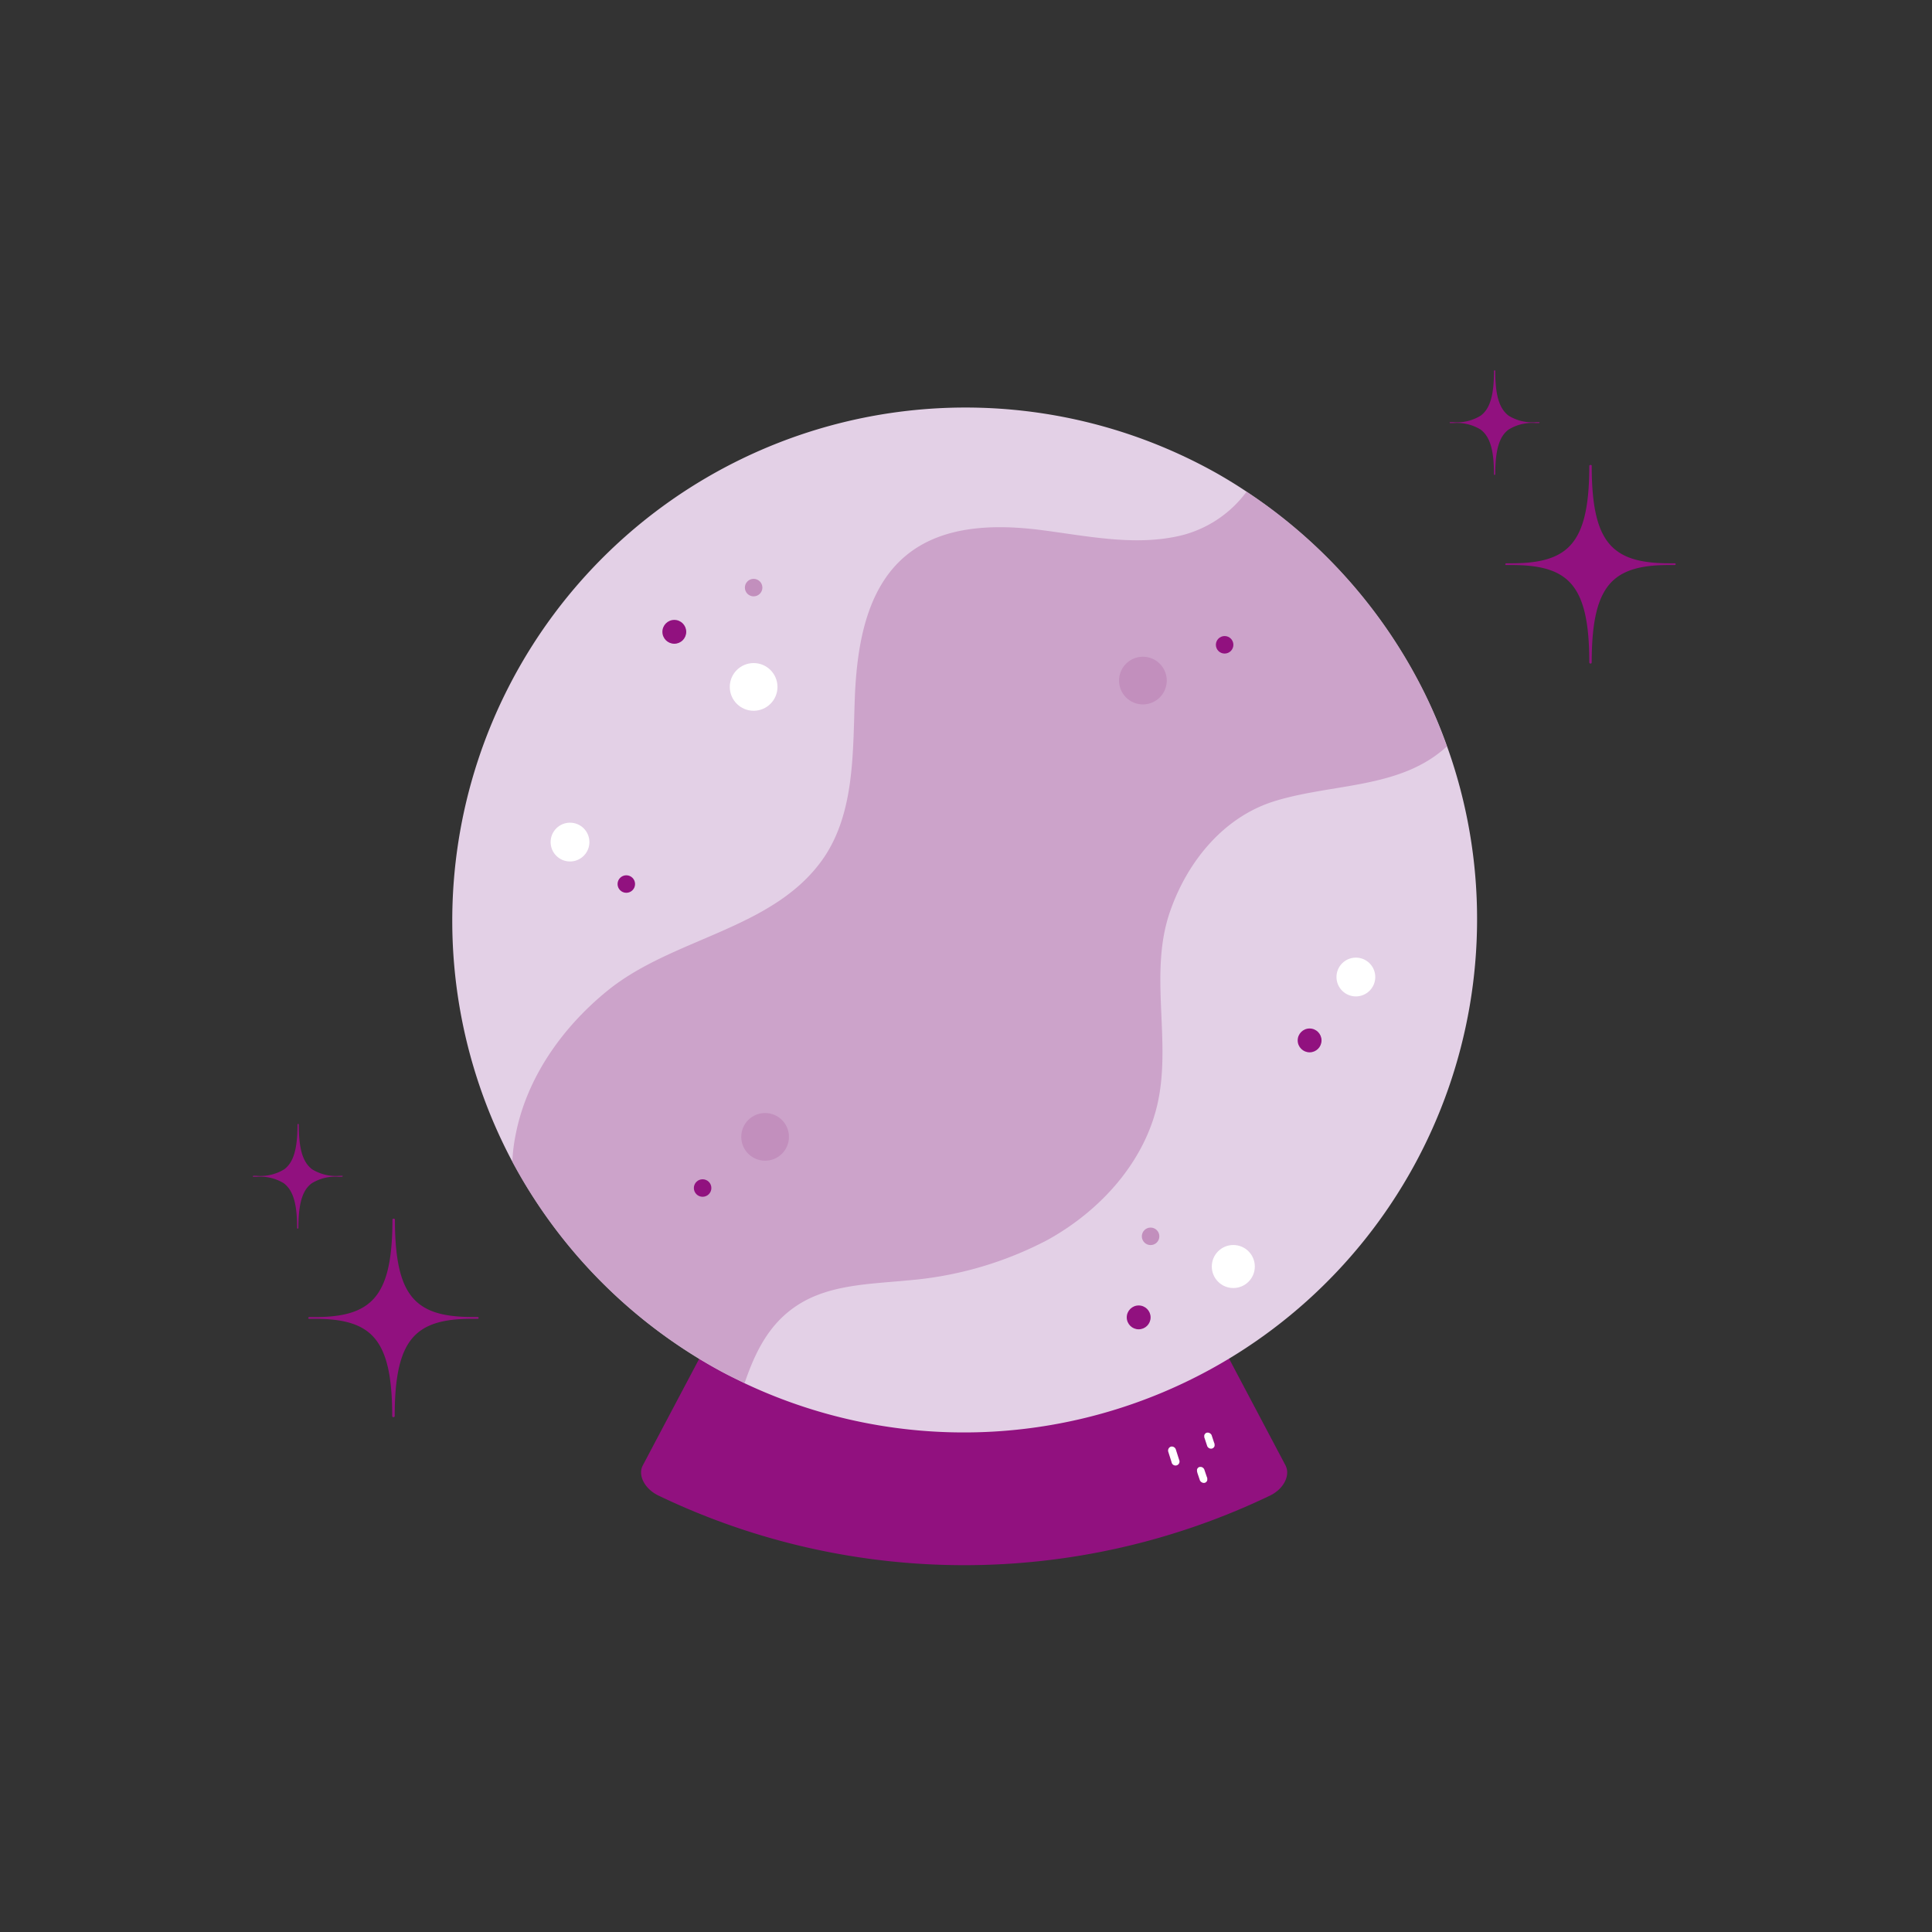 <svg xmlns="http://www.w3.org/2000/svg" viewBox="0 0 256 256"><rect x="0" y="0" width="256" height="256" fill="#333333" stroke="none"/><title>Webb_Icons</title><path d="M168.27,198.18a93.61,93.61,0,0,1-81,0c-1.86-.89-2.78-2.7-2.1-4q5.06-9.57,10.12-19.12a69.36,69.36,0,0,0,64.94,0l10.11,19.12C171,195.48,170.12,197.29,168.27,198.18Z" fill="#91117f"/><path d="M195.72,121.89a68,68,0,0,1-97.09,61.38c-1-.49-2.06-1-3.06-1.54A68.24,68.24,0,0,1,69,155.93c-.38-.66-.75-1.32-1.11-2a68,68,0,0,1,93.44-91.16c1.31.75,2.6,1.54,3.85,2.38a68.24,68.24,0,0,1,23.63,26.79,65.71,65.71,0,0,1,2.95,7A67.66,67.66,0,0,1,195.72,121.89Z" fill="#e3d0e6"/><path d="M191.72,98.9c-6.14,5.66-15.1,4.87-22.81,7.25-6.82,2.1-11.61,8.08-13.88,14.65-2.8,8.09.14,16.83-1.57,25.08-1.66,8-7.63,14.53-14.64,18.41a48,48,0,0,1-18.44,5.36c-5.07.5-10.47.53-14.72,3.3-3.84,2.5-5.62,6.31-7,10.32-1-.49-2.06-1-3.06-1.54A68.24,68.24,0,0,1,69,155.93c-.38-.66-.75-1.32-1.11-2a22.31,22.31,0,0,1,.43-3.55c1.47-7.63,6.26-14.35,12.31-19.22,8.73-7,22-8,28.53-17.51,4-5.9,3.85-13.57,4.09-20.7s1.43-15.06,7-19.5c4.88-3.89,11.72-4,17.91-3.19s12.51,2.16,18.55.64a15.39,15.39,0,0,0,8.47-5.75,68.24,68.24,0,0,1,23.63,26.79A65.71,65.71,0,0,1,191.72,98.9Z" fill="#c28fbd" opacity="0.68"/><circle cx="179.66" cy="129.46" r="2.57" fill="#fff"/><circle cx="152.46" cy="163.82" r="1.16" fill="#c28fbd"/><circle cx="93.1" cy="157.42" r="1.16" fill="#91117f"/><circle cx="162.27" cy="85.44" r="1.16" fill="#91117f"/><circle cx="99.86" cy="77.86" r="1.16" fill="#c28fbd"/><circle cx="101.38" cy="150.64" r="3.16" fill="#c28fbd"/><circle cx="151.44" cy="90.18" r="3.16" fill="#c28fbd"/><circle cx="99.86" cy="91.02" r="3.16" fill="#fff"/><circle cx="89.35" cy="83.72" r="1.58" fill="#91117f"/><circle cx="173.53" cy="137.86" r="1.58" fill="#91117f"/><circle cx="75.53" cy="111.58" r="2.57" fill="#fff"/><circle cx="82.99" cy="117.14" r="1.16" fill="#91117f"/><circle cx="163.42" cy="167.82" r="2.85" fill="#fff"/><circle cx="150.88" cy="174.56" r="1.58" fill="#91117f"/><path d="M41.5,174.76H41c-.1,0-.16,0-.17-.11v0a.15.15,0,0,0,.16.12Z" fill="#91117f"/><path d="M63.43,174.63c0,.07-.07.12-.16.12h-.82c-3.18,0-5.31.52-6.8,1.62-2.35,1.73-3.35,5.1-3.35,11.28,0,.07-.08.13-.17.13a.15.15,0,0,1-.16-.13c0-6.17-1-9.55-3.35-11.28-1.5-1.1-3.62-1.61-6.8-1.62H41a.15.15,0,0,1-.16-.12.16.16,0,0,1,.16-.11h.7c3.26,0,5.41-.51,6.93-1.63C51,171.15,52,167.78,52,161.6c0-.07.07-.12.16-.12s.17.05.17.12c0,6.18,1,9.56,3.35,11.28,1.51,1.12,3.67,1.63,6.93,1.63h.69C63.36,174.52,63.43,174.57,63.43,174.63Z" fill="#91117f"/><path d="M33.86,155.93h-.27a.08.08,0,0,1-.09-.06h0s0,0,.09.06Z" fill="#91117f"/><path d="M45.41,155.87s0,0-.08.06h-.44a6,6,0,0,0-3.58.86c-1.24.91-1.77,2.68-1.77,5.94,0,0,0,.06-.08.06s-.09,0-.09-.06c0-3.25-.53-5-1.76-5.94a6,6,0,0,0-3.59-.86h-.43s-.08,0-.09-.06a.1.1,0,0,1,.09-.07H34a6,6,0,0,0,3.66-.86c1.23-.91,1.76-2.68,1.76-5.94a.08.08,0,0,1,.09-.07.07.07,0,0,1,.08.07c0,3.26.53,5,1.77,5.94a6,6,0,0,0,3.65.86h.37A.08.08,0,0,1,45.41,155.87Z" fill="#91117f"/><path d="M200.12,74.88h-.5c-.11,0-.17,0-.17-.11h0c0,.06.08.11.16.11Z" fill="#91117f"/><path d="M222.05,74.76a.16.16,0,0,1-.16.11h-.83c-3.18,0-5.3.52-6.8,1.62-2.34,1.73-3.35,5.1-3.35,11.28a.16.16,0,0,1-.32,0c0-6.17-1-9.55-3.35-11.28-1.5-1.1-3.62-1.61-6.8-1.62h-.83c-.08,0-.16-.05-.16-.11s.08-.12.16-.12h.69c3.26,0,5.42-.51,6.94-1.63,2.34-1.72,3.35-5.1,3.35-11.28,0-.07.07-.12.16-.12s.16,0,.16.12c0,6.18,1,9.56,3.35,11.28,1.52,1.12,3.68,1.63,6.93,1.63h.7A.15.15,0,0,1,222.05,74.76Z" fill="#91117f"/><path d="M192.47,56.05h-.26q-.09,0-.09-.06h0s0,.06.09.06Z" fill="#91117f"/><path d="M204,56a.09.09,0,0,1-.09.06h-.43a5.93,5.93,0,0,0-3.58.86c-1.24.91-1.77,2.68-1.77,5.94a.08.08,0,0,1-.09.07.08.08,0,0,1-.08-.07c0-3.25-.53-5-1.77-5.94a6,6,0,0,0-3.58-.86h-.43c-.05,0-.09,0-.09-.06s0-.06.09-.06h.36a6,6,0,0,0,3.65-.86c1.24-.91,1.77-2.68,1.77-5.94a.08.08,0,0,1,.08-.07.08.08,0,0,1,.09.07c0,3.26.53,5,1.77,5.94a6,6,0,0,0,3.65.86h.36A.08.08,0,0,1,204,56Z" fill="#91117f"/><path d="M154.81,192.39l.43,1.36a.53.53,0,1,0,1-.32l-.43-1.35a.56.56,0,0,0-.67-.39.55.55,0,0,0-.33.7Z" fill="#fff"/><path d="M159.64,190.64l.33,1a.6.6,0,0,0,.31.28.49.49,0,0,0,.66-.33l0-.14a.63.63,0,0,0-.07-.3l-.33-1a.6.6,0,0,0-.31-.28.53.53,0,0,0-.41,0,.54.54,0,0,0-.25.32l0,.14a.63.63,0,0,0,.07.3Z" fill="#fff"/><path d="M158.66,195.17l.34,1a.6.6,0,0,0,.31.28.49.49,0,0,0,.41,0,.52.52,0,0,0,.25-.31l0-.14a.52.52,0,0,0-.06-.3l-.34-1a.6.6,0,0,0-.3-.29.58.58,0,0,0-.41,0,.5.5,0,0,0-.25.32l0,.14a.8.8,0,0,0,.06.3Z" fill="#fff"/></svg>
